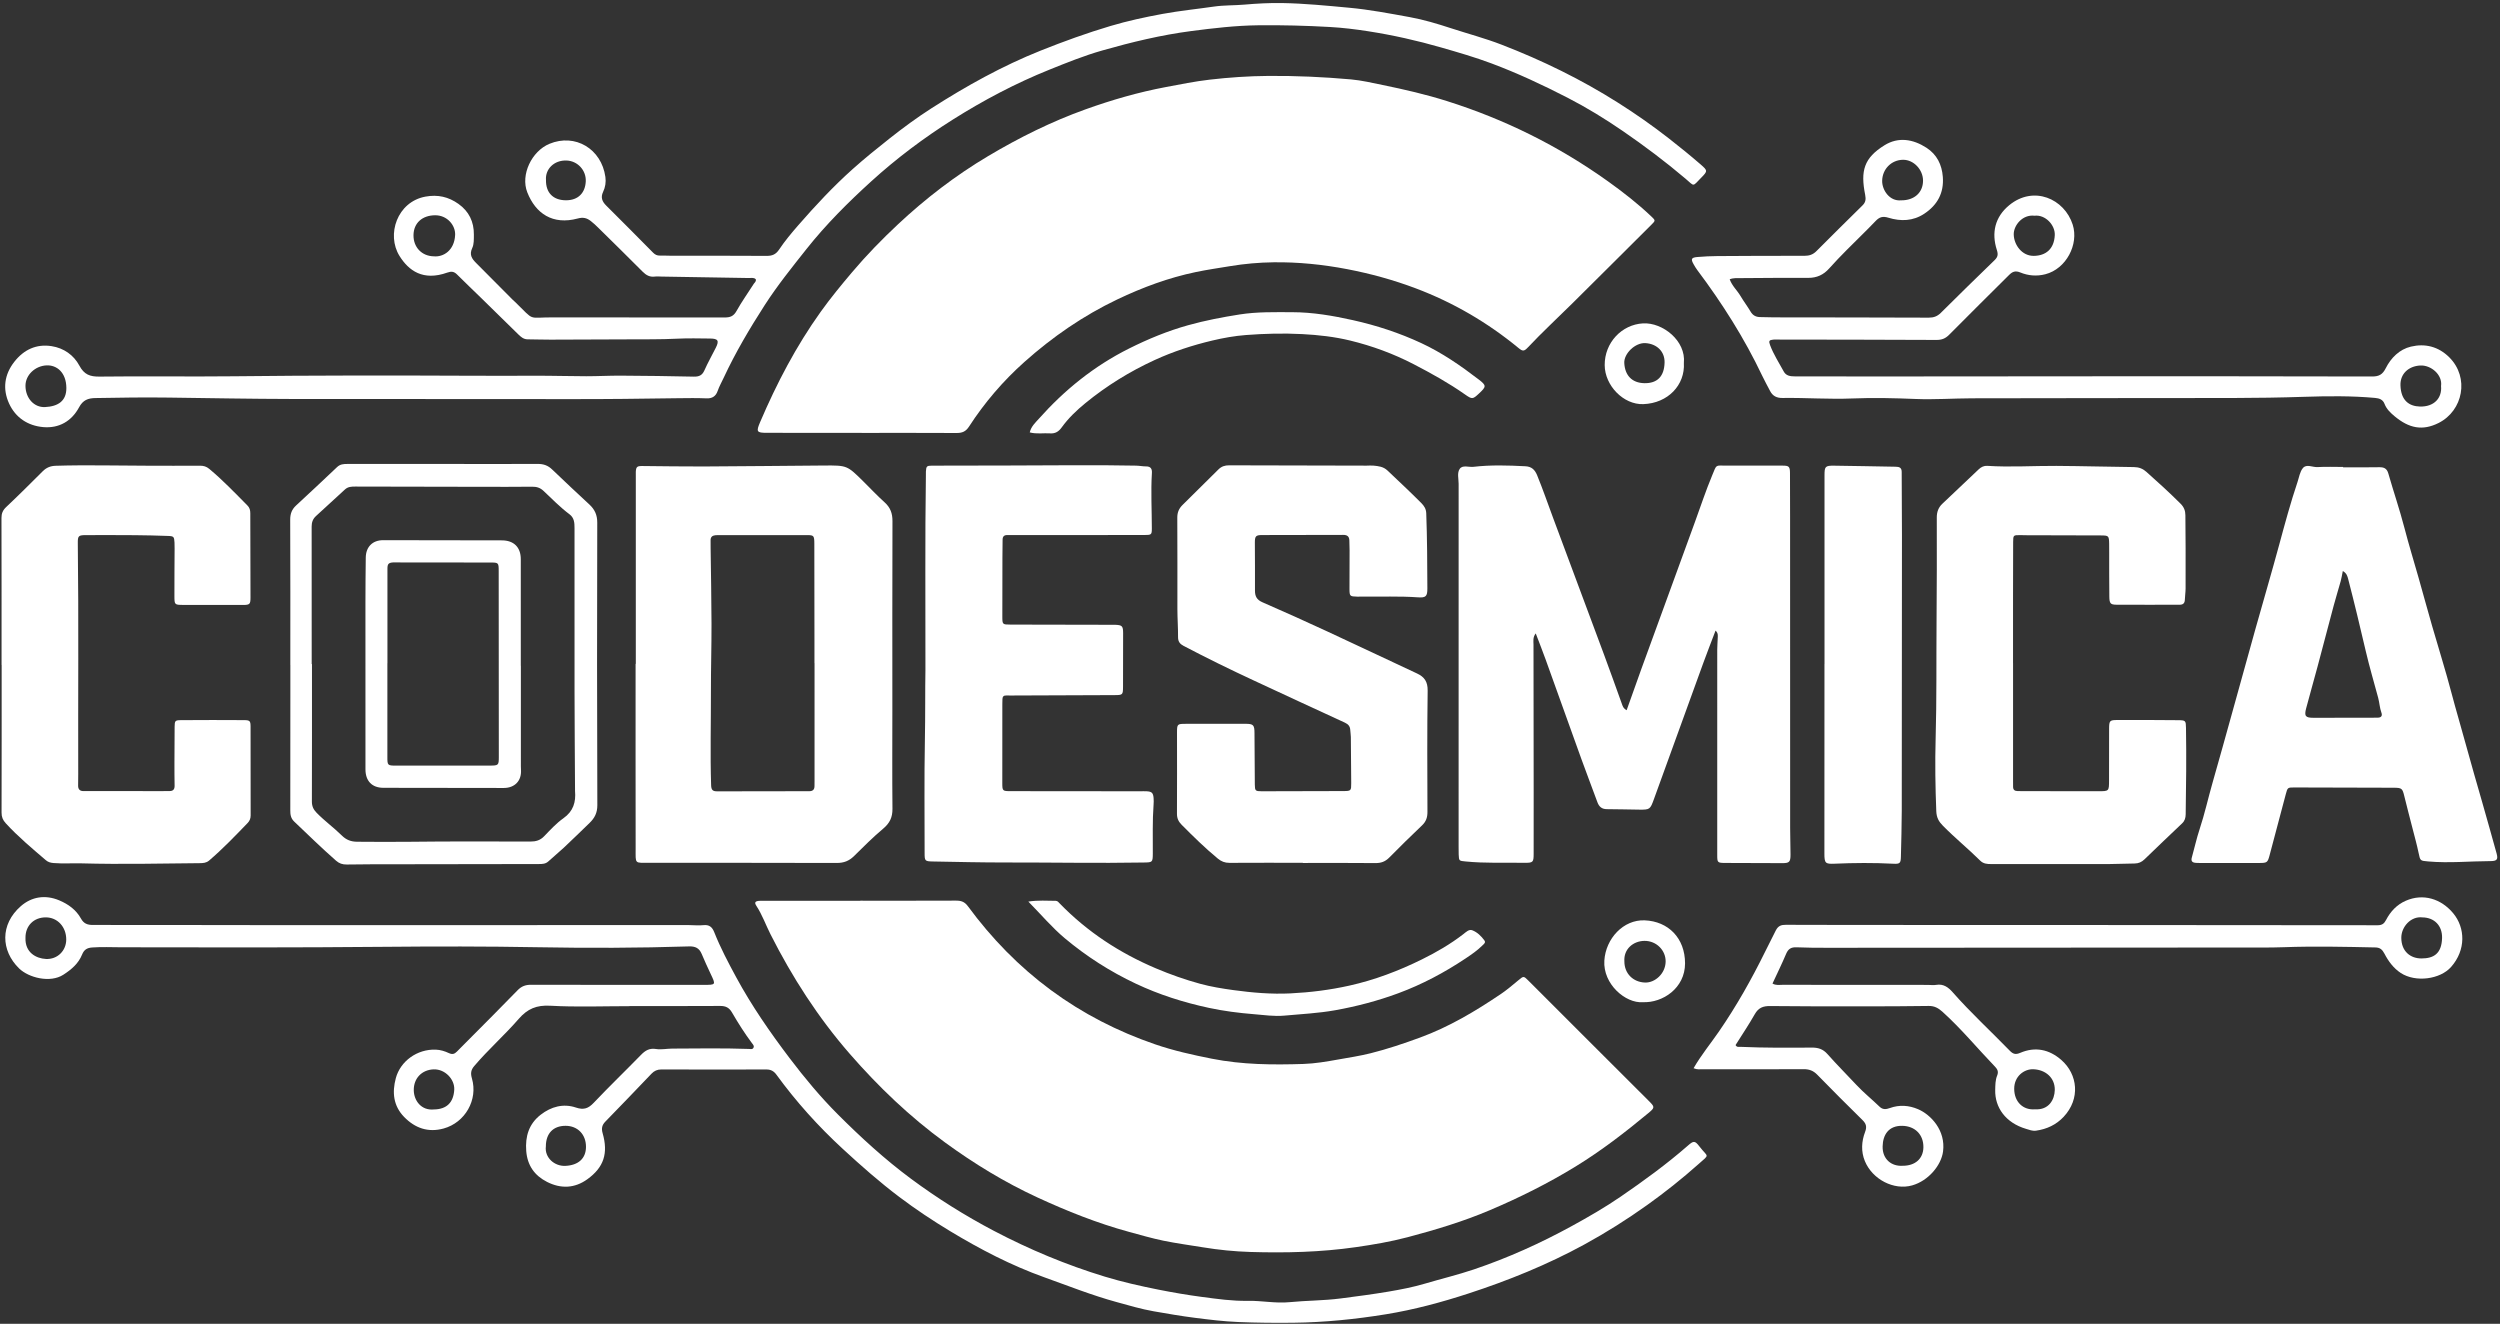 <?xml version="1.0" encoding="UTF-8" standalone="no"?><!DOCTYPE svg PUBLIC "-//W3C//DTD SVG 1.1//EN" "http://www.w3.org/Graphics/SVG/1.1/DTD/svg11.dtd"><svg width="100%" height="100%" viewBox="0 0 7637 4044" version="1.1" xmlns="http://www.w3.org/2000/svg" xmlns:xlink="http://www.w3.org/1999/xlink" xml:space="preserve" xmlns:serif="http://www.serif.com/" style="fill-rule:evenodd;clip-rule:evenodd;stroke-linejoin:round;stroke-miterlimit:2;"><rect x="0" y="0" width="7637" height="4044" fill="#333333" stroke="none"/><rect id="Artboard1" x="0" y="0" width="7637" height="4044" style="fill:none;"/><g id="katman-1" serif:id="katman 1"><path d="M2632.38,1322.24c-96.521,0 -193.042,0.046 -289.567,-0.025c-31.6,-0.025 -33.408,-3.291 -20.741,-32.9c50.625,-118.345 109.966,-231.929 184.987,-336.825c29.804,-41.675 62.338,-81.175 95.438,-120.366c43.862,-51.942 91.054,-100.479 140.537,-146.767c84.558,-79.1 175.854,-149.296 275.688,-208.629c95.07,-56.504 193.487,-105.442 297.57,-142.779c80.046,-28.713 161.413,-52.229 245.25,-68.042c44.321,-8.358 88.763,-17.333 133.292,-22.512c59.375,-6.909 119.263,-10.988 179.358,-11.463c84.425,-0.671 168.575,3.113 252.53,10.613c32.687,2.92 65.02,10.591 97.291,17.195c66.196,13.555 131.963,28.759 196.517,49.15c176.108,55.63 339.454,136.559 489.842,243.859c46.754,33.358 91.908,68.529 133.633,108.016c13.692,12.955 13.471,12.996 0.629,25.775c-80.737,80.33 -161.25,160.884 -242.2,241c-45.083,44.621 -91.708,87.684 -135.208,133.925c-11.617,12.355 -15.929,11.984 -28.642,1.517c-94.554,-77.854 -199.037,-138.842 -313.546,-182.054c-68.058,-25.683 -138.033,-44.942 -209.679,-58.692c-74.492,-14.291 -149.65,-21.883 -225.112,-20.937c-43.946,0.554 -88.23,4.408 -132.175,11.708c-34.888,5.792 -69.925,10.792 -104.592,17.996c-83.621,17.375 -163.029,46.858 -239.946,83.512c-104.212,49.659 -198.292,114.617 -284.196,191.234c-65.1,58.054 -121.662,124.046 -169.104,197.296c-10.146,15.666 -21.2,19.804 -38.292,19.704c-96.516,-0.554 -193.041,-0.267 -289.562,-0.267l-0,-0.242Z" style="fill:#fff;fill-rule:nonzero;"/><path d="M2628.24,2751.46c97.384,0 194.767,0.225 292.15,-0.229c15.704,-0.071 26.217,3.254 36.609,17.383c71.946,97.821 155.912,184.184 253.821,256.359c97.175,71.633 203.579,125.937 317.662,165.162c56.538,19.438 114.617,32.304 173.325,43.971c92.904,18.454 186.417,19.121 280.088,16.046c35.208,-1.158 70.583,-7.263 105.633,-13.533c33.262,-5.955 66.546,-10.896 99.492,-19.167c51.354,-12.892 101.212,-29.733 150.816,-47.9c88.746,-32.504 169.1,-80.446 246.921,-133.025c18.65,-12.604 35.9,-27.363 53.271,-41.767c16.283,-13.504 16.075,-13.975 30.75,0.679c54.746,54.663 109.4,109.421 164.133,164.1c68.263,68.205 136.571,136.363 204.85,204.555c17.6,17.575 17.5,19.67 -2.158,35.987c-70.875,58.825 -143.733,115 -222.358,163.233c-83.73,51.363 -171.296,95.009 -261.775,133.434c-81.659,34.683 -166.163,60.091 -251.53,82.658c-51.87,13.717 -104.945,22.738 -158.275,30.408c-107.07,15.4 -214.612,17.938 -322.325,14.671c-48.445,-1.466 -96.925,-6.354 -144.925,-14.262c-40.191,-6.617 -80.645,-11.929 -120.504,-20.163c-35.533,-7.346 -70.508,-17.529 -105.554,-27.104c-96.396,-26.346 -188.975,-63.342 -279.438,-105.121c-99.549,-45.979 -192.97,-102.887 -281.641,-167.583c-107.929,-78.738 -203.608,-170.133 -291.333,-270.908c-97.096,-111.538 -176.125,-234.4 -242.509,-365.913c-14.429,-28.587 -25.05,-59.033 -42.754,-86.079c-6.579,-10.054 -4.217,-14.079 7.158,-15.358c5.159,-0.58 10.425,-0.221 15.642,-0.221c98.254,-0.009 196.504,-0.009 294.758,-0.009l0,-0.304Z" style="fill:#fff;fill-rule:nonzero;"/><path d="M4969.04,2169.65c15.4,-43.225 29.704,-83.958 44.413,-124.55c24.2,-66.779 48.666,-133.462 73,-200.191c30.291,-83.059 60.55,-166.13 90.85,-249.184c17.491,-47.954 33.458,-96.546 53.091,-143.612c14.455,-34.65 8.746,-29.696 42.725,-29.759c57.371,-0.108 114.742,0.134 172.109,0.05c19.375,-0.029 22.712,2.642 22.841,22.296c0.296,45.209 0.3,90.421 0.313,135.634c0.058,316.508 0.062,633.012 0.192,949.52c0.008,26.942 1.054,53.884 1.108,80.825c0.042,22.546 -3.625,26.117 -25.004,26.071c-57.388,-0.129 -114.775,-0.258 -172.159,-0.579c-26.591,-0.146 -26.7,-0.467 -26.7,-25.662c-0.016,-208.684 -0.066,-417.371 0.013,-626.055c0.004,-12.154 1.154,-24.304 1.537,-36.462c0.213,-6.65 1.596,-13.763 -6.675,-21.617c-12.87,33.921 -25.375,65.729 -37.05,97.842c-50.57,139.083 -100.862,278.267 -151.341,417.383c-11.334,31.238 -12.509,32.067 -44.713,31.729c-33.033,-0.345 -66.066,-1.375 -99.1,-1.466c-15.362,-0.042 -23.725,-7.575 -28.758,-21.317c-16.042,-43.792 -32.829,-87.312 -48.675,-131.175c-36.754,-101.742 -73.025,-203.658 -109.717,-305.421c-9.229,-25.612 -19.291,-50.921 -29.962,-78.979c-9.513,12.217 -6.825,23.763 -6.825,34.283c-0,150.421 0.346,300.846 0.525,451.267c0.075,62.592 -0.046,125.179 -0.075,187.771c-0.017,25.825 -1.663,27.771 -28.438,27.417c-59.921,-0.796 -119.912,1.862 -179.741,-4.084c-19.621,-1.95 -19.988,-1.462 -20.813,-21.358c-0.321,-7.817 -0.242,-15.65 -0.242,-23.475c-0.02,-369.55 -0.058,-739.096 0.075,-1108.65c0.005,-15.542 -5.225,-33.737 3.421,-45.937c8.9,-12.567 27.6,-4.442 41.867,-6.1c52.771,-6.146 105.708,-4.467 158.654,-1.734c19.004,0.979 28.917,10.575 35.913,27.7c17.395,42.584 32.383,86.025 48.362,129.113c51.817,139.7 104.138,279.216 156.017,418.891c18.371,49.467 36.096,99.175 53.941,148.838c2.605,7.242 4.275,14.796 15.021,20.733" style="fill:#fff;fill-rule:nonzero;"/><path d="M2488.25,2025.9l-0.267,0c0,-23.475 0.017,-46.946 -0.004,-70.421c-0.091,-98.241 -0.079,-196.483 -0.375,-294.725c-0.075,-24.366 -1.762,-26.037 -21.45,-26.054c-88.675,-0.087 -177.35,-0.058 -266.029,-0.042c-5.213,0 -10.467,-0.141 -15.621,0.455c-9.012,1.05 -14.066,5.933 -13.812,15.554c0.208,7.812 0.004,15.637 0.1,23.454c0.954,77.342 2.541,154.679 2.716,232.017c0.159,68.654 -1.95,137.308 -1.791,205.958c0.216,95.587 -2.484,191.175 0.596,286.783c0.475,14.784 5.504,18.359 17.75,18.438c4.345,0.029 8.691,0.046 13.037,0.037c85.204,-0.129 170.404,-0.262 255.608,-0.391c4.346,-0.009 8.696,-0.08 13.042,-0.013c10.508,0.158 16.4,-4.471 16.358,-15.475c-0.02,-5.212 0.134,-10.429 0.134,-15.646c0.008,-119.975 0.008,-239.954 0.008,-359.929m-546.008,2.067l-0,-576.471c-0,-3.479 -0.209,-6.967 -0.009,-10.433c0.855,-14.825 3.884,-17.592 19.217,-17.471c62.521,0.491 125.042,1.691 187.563,1.404c122.566,-0.563 245.129,-2.033 367.7,-2.946c71.091,-0.529 71.1,-0.375 120.516,48.513c21.634,21.4 42.479,43.666 65.079,63.991c17.542,15.784 24.071,33.546 23.98,57.171c-0.713,192.158 -0.33,384.317 -0.33,576.475c0,100.863 -0.745,201.733 0.305,302.583c0.27,25.875 -8.313,43.675 -28.059,60.3c-31.175,26.242 -60.175,55.142 -89.175,83.855c-15.129,14.975 -31.237,21.329 -53.125,21.237c-190.412,-0.817 -380.837,-0.162 -571.254,-0.571c-47.192,-0.1 -42.825,5.317 -42.921,-44.212c-0.366,-187.809 -0.146,-375.617 -0.146,-563.425l0.659,-0" style="fill:#fff;fill-rule:nonzero;"/><path d="M3979.9,2635.64c-74.771,0 -149.541,-0.237 -224.308,0.213c-13.958,0.083 -24.779,-4.267 -35.446,-13.071c-38.908,-32.112 -74.792,-67.35 -110.296,-103.087c-9.891,-9.959 -14.562,-19.863 -14.462,-34.217c0.575,-82.592 0.079,-165.196 0.141,-247.796c0.021,-25.7 0.85,-26.454 26.292,-26.521c60.863,-0.166 121.725,-0.25 182.588,-0.112c24.945,0.054 27.791,3.783 27.812,29.058c0.042,52.163 0.413,104.325 1,156.483c0.217,19.025 1.688,20.563 21.146,20.567c83.471,0.017 166.937,-0.167 250.408,-0.633c22.321,-0.121 23.046,-1.3 22.921,-24.2c-0.25,-46.95 -0.621,-93.9 -1.125,-140.846c-0.075,-6.917 -1.408,-13.813 -1.717,-20.738c-0.52,-11.571 -5.616,-18.233 -16.808,-23.35c-92.979,-42.495 -185.587,-85.808 -278.329,-128.816c-72.275,-33.521 -143.75,-68.65 -214.308,-105.659c-10.913,-5.725 -16.759,-13.041 -16.684,-26.383c0.167,-28.658 -1.95,-57.321 -2.025,-85.988c-0.237,-93.029 0.425,-186.062 -0.283,-279.087c-0.125,-16.358 5.121,-28.25 16.271,-39.171c36.616,-35.883 73.05,-71.954 109.3,-108.208c9.258,-9.258 19.716,-12.704 32.762,-12.65c139.971,0.562 279.946,0.729 419.921,0.987c6.95,0.013 13.963,-0.758 20.842,-0.087c15.4,1.512 30.225,2.896 42.908,14.929c34.617,32.854 69.533,65.375 103.175,99.25c8.892,8.95 14.808,17.858 15.313,31.467c2.833,76.454 3.129,152.925 3.416,229.404c0.092,24.271 -4.487,29.071 -28.971,27.329c-56.458,-4.013 -112.962,-1.525 -169.437,-2.196c-5.217,-0.062 -10.438,0.225 -15.65,0.096c-22.688,-0.558 -23.767,-1.283 -23.85,-23.596c-0.154,-39.125 0.267,-78.25 0.317,-117.375c0.016,-10.429 -0.292,-20.867 -0.734,-31.283c-0.5,-11.734 -6.566,-16.421 -18.541,-16.367c-82.592,0.367 -165.192,0.117 -247.784,0.458c-19.479,0.084 -22.3,3.259 -22.316,23.234c-0.034,48.687 0.87,97.379 0.358,146.058c-0.188,17.796 5.533,28.538 22.679,36.004c65.954,28.729 131.546,58.321 196.833,88.542c92.055,42.608 183.663,86.187 275.588,129.075c22.625,10.554 32.775,25.242 32.392,52.425c-1.734,123.442 -1.084,246.921 -0.617,370.383c0.067,16.813 -4.167,29.538 -16.692,41.354c-34.137,32.205 -67.404,65.342 -100.491,98.634c-11.855,11.929 -24.85,16.554 -41.8,16.375c-73.896,-0.775 -147.805,-0.334 -221.709,-0.334l0,-0.554Z" style="fill:#fff;fill-rule:nonzero;"/><path d="M1667.85,549.527c-0.754,38.808 21.412,61.691 59.808,62.287c39.608,0.613 60.296,-23.783 61.754,-58c1.446,-33.996 -25.287,-62.141 -58.341,-63.458c-39.03,-1.558 -65.646,26.779 -63.221,59.171m-1590.02,628.783c-0.054,37.163 25.671,66.875 59.787,65.208c40.167,-1.966 65.359,-18.783 65.117,-58.354c-0.292,-47.062 -29.108,-70.712 -61.046,-69.008c-34.158,1.821 -63.812,29.058 -63.858,62.154m1247.3,-395.308c28.975,2.821 62.883,-17.529 65.2,-65.204c1.412,-29.038 -23.779,-60.463 -61.154,-60.205c-38.979,0.271 -65.392,23.334 -66.013,60.334c-0.625,37.258 25.2,64.379 61.967,65.075m983.442,69.746c-6.246,-5.605 -14.334,-3.321 -21.75,-3.455c-88.634,-1.579 -177.267,-2.991 -265.9,-4.429c-6.938,-0.112 -13.975,-0.854 -20.792,0.021c-15.308,1.967 -26.342,-4.275 -36.9,-14.875c-44.775,-44.971 -90.062,-89.437 -135.283,-133.967c-7.413,-7.304 -14.996,-14.562 -23.238,-20.87c-11.787,-9.025 -22.591,-12.4 -39.854,-7.734c-76.354,20.629 -128.637,-15.129 -154.104,-79.9c-21.133,-53.754 13.537,-125.625 67.479,-148.133c78.663,-32.825 159.208,15.271 171.1,101.175c2.192,15.808 -0.196,31.304 -7.092,45.787c-7.945,16.7 -2.812,29.35 9.746,41.792c48.046,47.592 95.538,95.742 143.129,143.788c5.838,5.891 12.192,9.091 20.75,8.816c11.28,-0.362 22.592,0.438 33.892,0.446c97.392,0.079 194.788,-0.246 292.175,0.45c17.275,0.125 28.146,-4.496 38.317,-19.679c17.333,-25.879 37.483,-50.046 58,-73.583c52.558,-60.292 107.058,-118.834 166.775,-172.18c36.212,-32.35 74.008,-62.812 112.129,-92.983c41.571,-32.9 84.1,-64.212 128.662,-92.733c106.175,-67.946 215.946,-129.079 333.33,-175.988c70.004,-27.975 140.82,-53.612 213.004,-75.121c52.183,-15.55 105.421,-27.058 159.112,-36.937c52.071,-9.583 104.634,-14.767 156.909,-22.363c30.983,-4.5 62.42,-3.32 93.633,-6.058c38.012,-3.333 76.25,-5.383 114.571,-4.754c68.671,1.133 136.85,8.021 205.162,14.317c62.325,5.741 123.625,17.541 184.913,28.654c42.371,7.683 84.162,20.275 125.416,33.75c51.813,16.921 104.588,30.862 155.517,50.546c124.075,47.958 243.163,106.15 355.538,177.295c53.495,33.867 105.45,70.205 155.508,109.296c32.862,25.667 65.183,51.875 96.654,79.15c21.838,18.925 21.608,20.363 1.988,40.292c-28.092,28.537 -19.63,27.462 -48.375,3.083c-61.055,-51.779 -124.88,-99.737 -190.742,-145.016c-54.367,-37.375 -110.517,-71.838 -169.329,-102.105c-75.767,-38.995 -152.75,-75.004 -232.584,-104.916c-50.387,-18.879 -101.97,-33.734 -153.612,-48.638c-73.421,-21.191 -147.867,-37.862 -223.263,-49.608c-38.466,-5.992 -77.183,-10.725 -116.358,-12.95c-72.975,-4.142 -145.862,-6.079 -218.908,-5.238c-68.763,0.792 -136.821,8.75 -204.884,17.634c-92.345,12.05 -182.595,33.937 -271.845,59.35c-54.925,15.641 -108.18,37.15 -161.3,58.541c-103.442,41.655 -201.555,93.463 -295.734,152.888c-88.271,55.692 -171.516,118.187 -248.746,188.396c-70.745,64.316 -138.262,131.621 -197.908,206.883c-44.275,55.863 -88.946,111.383 -127.517,171.263c-46.045,71.491 -89.366,144.716 -125.341,221.987c-6.225,13.367 -13.55,26.163 -18.417,40.233c-5.371,15.5 -16.008,23.234 -33.708,22.505c-28.65,-1.175 -57.384,-0.888 -86.071,-0.471c-111.267,1.616 -222.517,3.062 -333.808,2.771c-281.663,-0.734 -563.33,0.241 -844.992,-0.384c-126.054,-0.279 -252.104,-2.587 -378.15,-4.296c-74.783,-1.012 -149.533,0.084 -224.3,1.446c-22.263,0.404 -37.733,5.992 -49.729,28.338c-22.692,42.275 -61.254,64.65 -109.546,60.408c-46.904,-4.121 -84.467,-28.867 -104.229,-72.087c-20.238,-44.259 -14.504,-88.442 16.012,-127.434c28.888,-36.912 67.121,-55.162 114.084,-47.754c37.075,5.846 67.325,27.129 84.637,59.446c14.633,27.321 32.15,33.925 61.829,33.533c136.496,-1.812 273.042,0.592 409.542,-0.962c240.775,-2.734 481.55,-2.792 722.321,-1.659c66.037,0.313 132.058,0.2 198.091,-0.02c52.142,-0.175 104.292,1.483 156.442,1.55c35.621,0.045 71.25,-1.996 106.867,-1.788c73.879,0.438 147.762,1.358 221.621,3.013c15.899,0.358 25.775,-3.63 32.575,-18.975c10.525,-23.759 23.437,-46.455 35.112,-69.717c10.592,-21.117 6.654,-27.521 -17.529,-27.708c-33.042,-0.25 -66.154,-1.284 -99.117,0.395c-52.15,2.655 -104.291,1.805 -156.437,2.142c-77.388,0.5 -154.779,0.75 -232.171,0.875c-23.329,0.042 -46.658,-0.829 -69.992,-0.987c-12.608,-0.088 -20.9,-7.909 -28.946,-15.742c-37.37,-36.383 -74.445,-73.071 -111.737,-109.538c-24.846,-24.304 -50.154,-48.141 -74.675,-72.762c-9.192,-9.225 -17.325,-10.296 -29.854,-5.808c-74.163,26.583 -118.146,-6.159 -146,-50.88c-40.596,-65.187 -6.996,-165.437 79.321,-181.216c37.775,-6.904 70.462,0.616 100.862,22.262c32.154,22.892 47.392,54.713 47.033,93.767c-0.125,13.812 0.6,29.183 -4.987,41.046c-9.617,20.412 -1.175,32.683 11.996,45.8c37.579,37.429 74.812,75.204 112.208,112.812c2.45,2.463 5.208,4.617 7.696,7.042c60.687,59.121 35.392,45.912 115.308,46.146c174.767,0.508 349.534,-0.013 524.304,0.312c16.259,0.034 26.934,-3.866 35.625,-19.466c16.013,-28.738 35.284,-55.655 53.005,-83.45c2.616,-4.1 8.116,-7.159 5.854,-14.125" style="fill:#fff;fill-rule:nonzero;"/><path d="M1325.43,3389.14c39.867,-0.462 60.171,-22.054 62.217,-60.525c1.658,-31.216 -27.925,-63.17 -62.93,-61.933c-35.787,1.267 -61.208,27.108 -60.725,63.729c0.417,31.717 22.855,62.492 61.438,58.729m342.067,112.825c-4.226,33.996 25.983,61.134 59.829,59.505c38.833,-1.871 62.437,-21.963 62.758,-57.63c0.342,-38.141 -25.317,-64.733 -62.454,-64.729c-37.734,0 -60.059,23.338 -60.133,62.854m-1589.65,-637.504c-1.833,45.9 33.155,63.417 62.392,64.979c34.871,1.859 61.909,-24.945 62.125,-59.037c0.254,-38.858 -26.841,-68.196 -62.85,-68.054c-36.496,0.146 -61.875,25.708 -61.666,62.112m1845.78,209.134c-80.88,-0 -161.934,3.212 -242.555,-1.321c-41.829,-2.35 -69.541,9.208 -96.495,40.208c-43.246,49.733 -92.971,93.629 -135.855,143.996c-10.591,12.442 -11.429,22.912 -7.091,37.792c19.041,65.32 -20.684,134.937 -86.455,153.062c-47.366,13.054 -87.42,-1.142 -120.645,-35.3c-32.938,-33.862 -37.125,-74.933 -25.321,-118.679c13.987,-51.829 65.241,-88.992 121.946,-86.938c14.358,0.521 27.82,4.817 39.754,10.43c11.45,5.387 17.675,2.67 24.846,-4.434c11.737,-11.629 23.3,-23.433 34.933,-35.162c50.179,-50.588 100.729,-100.821 150.271,-152.029c11.946,-12.346 24.229,-16.988 41.175,-16.938c175.666,0.488 351.333,0.254 527,0.279c38.042,0.004 37.829,0.204 22.062,-32.958c-9.679,-20.35 -18.962,-40.913 -27.725,-61.675c-7.429,-17.6 -19.262,-23.479 -38.783,-22.85c-154.708,4.996 -309.504,5.317 -464.229,2.5c-154.779,-2.817 -309.554,-2.683 -464.292,-1.25c-268.687,2.492 -537.367,2.058 -806.05,1.404c-29.496,-0.071 -58.896,-1.558 -88.446,0.583c-16,1.159 -24.908,6.859 -31.004,21.855c-11.133,27.4 -32.216,45.35 -57.216,61.462c-40.346,26.004 -106.117,9.063 -135.184,-19.362c-55.596,-54.367 -58.462,-134.305 5.3,-190.1c33.017,-28.888 74.709,-35.725 117.279,-17.834c27.838,11.7 51.73,28.892 66.625,55.838c8.213,14.854 19.225,19.408 35.959,19.383c178.275,-0.25 356.546,0.483 534.821,0.513c428.716,0.075 857.437,-0.088 1286.15,-0.117c14.771,-0 29.704,1.842 44.275,0.242c18.033,-1.988 26.954,5.645 33.275,21.591c18.846,47.542 42.721,92.663 67.058,137.621c47.258,87.296 103.575,168.454 163.421,247.4c45.704,60.296 94.087,118.442 147.5,171.858c70.017,70.025 143.175,137.075 222.783,196.075c80.229,59.459 164.696,112.609 253.359,159.18c108.67,57.083 221.429,104.104 338.62,139.85c53.63,16.358 108.563,28.712 163.834,39.745c44.246,8.83 88.737,16.442 133.208,22.334c46.304,6.133 92.888,12.841 140.117,11.95c42.504,-0.804 84.929,8.275 127.5,4.058c51.829,-5.133 103.912,-4.567 155.825,-11.325c48.946,-6.371 98.008,-12.721 146.571,-20.958c37.254,-6.321 74.725,-13.521 111.258,-24.363c49.771,-14.771 100.337,-26.825 149.575,-43.458c103.675,-35.021 202.987,-79.833 298.925,-132.383c51.042,-27.955 101.392,-56.988 149.412,-89.909c70.917,-48.625 140.405,-99.154 205.217,-155.812c17.188,-15.025 21.213,-15.921 35.229,2.416c26.613,34.825 33.134,22.055 -3.071,54.296c-49.983,44.521 -102.42,86.134 -156.766,124.934c-61.384,43.825 -125.209,84.116 -191.613,120.395c-113.129,61.8 -232.046,109.934 -354.146,149.742c-82.266,26.821 -165.979,49.429 -251.833,63.396c-93.583,15.229 -187.396,24.708 -282.308,25.858c-56.534,0.684 -113.046,0.079 -169.413,-2.212c-44.071,-1.788 -88.121,-7.229 -132.083,-12.817c-42.208,-5.367 -84.071,-12.608 -125.842,-19.929c-38.262,-6.704 -75.787,-17.929 -113.35,-28.208c-75.292,-20.605 -147.804,-49.492 -221.166,-75.784c-100.892,-36.158 -195.476,-85.35 -287.055,-140.662c-53.579,-32.359 -105.658,-66.963 -155.583,-104.638c-60.333,-45.533 -116.954,-95.537 -172.537,-146.746c-74.959,-69.062 -142.83,-144.412 -202.809,-226.82c-7.746,-10.646 -16.896,-15.9 -30.633,-15.85c-106.963,0.358 -213.929,0.25 -320.892,-0.063c-12.292,-0.033 -21.658,4.2 -29.962,12.875c-46.871,48.954 -93.671,97.983 -141.067,146.429c-10.538,10.771 -12.367,21.229 -8.342,35.313c17.563,61.433 4.017,104.25 -46.816,140.883c-38.53,27.767 -80.646,29.546 -122.967,8.033c-38.467,-19.554 -60.142,-50.462 -63.571,-94.491c-3.479,-44.696 8.208,-82.959 44.279,-110.813c31.85,-24.596 68.888,-34.9 107.584,-21.825c23.758,8.034 37.825,2.825 54.295,-14.529c47.271,-49.8 96.746,-97.504 144.713,-146.658c13.037,-13.359 25.738,-20.875 45.742,-17.646c15.962,2.583 32.866,-1.158 49.358,-1.271c78.242,-0.542 156.488,-1.592 234.717,1.079c5.1,0.175 10.779,2.121 13.625,-3.991c2.691,-5.771 -1.742,-9.688 -4.788,-13.755c-22.4,-29.912 -42.287,-61.512 -61.037,-93.741c-8.55,-14.7 -19.175,-19.971 -35.892,-19.859c-92.171,0.605 -184.342,0.288 -276.513,0.288l0,0.317" style="fill:#fff;fill-rule:nonzero;"/><path d="M7156.84,1744.34c-2.563,12.488 -3.934,21.825 -6.434,30.85c-6.916,25.004 -14.712,49.771 -21.433,74.825c-16.583,61.846 -32.608,123.838 -49.158,185.692c-11.421,42.679 -23.625,85.154 -34.929,127.866c-6.413,24.23 -2.28,29.171 22.983,29.18c60.871,0.012 121.742,-0.18 182.617,-0.3c4.345,-0.009 8.695,-0.117 13.041,-0.117c10.5,-0.008 14.734,-5.617 11.288,-15.079c-5.404,-14.854 -5.95,-30.629 -10.004,-45.696c-12.784,-47.55 -26.771,-94.825 -37.942,-142.754c-17.075,-73.258 -34.563,-146.396 -53.475,-219.196c-2.375,-9.142 -4.429,-18.279 -16.554,-25.271m0.816,-316.787c36.525,-0 73.059,0.537 109.563,-0.263c14.975,-0.329 24.108,3.263 28.642,19.121c15.908,55.688 34.754,110.483 49.291,166.629c13.246,51.15 28.884,101.675 43.284,152.525c13.904,49.104 27.304,98.354 41.408,147.4c19.608,68.167 41.121,135.825 59.071,204.417c14.033,53.629 30.171,106.625 44.604,160.121c15.542,57.612 32.587,114.825 48.867,172.241c14.875,52.467 29.858,104.904 44.254,157.505c5.008,18.291 1.012,23.22 -18.796,23.287c-63.4,0.213 -126.746,6.646 -190.225,1.025c-24.579,-2.179 -24.258,-1.713 -29.388,-26.438c-5.25,-25.316 -12.308,-50.262 -18.679,-75.341c-8.291,-32.634 -17.004,-65.163 -24.929,-97.884c-5.558,-22.95 -7.437,-25.391 -31.383,-25.499c-101.738,-0.455 -203.479,-0.721 -305.221,-0.838c-19.742,-0.021 -20.004,0.367 -25.4,20.592c-16.721,62.641 -33.096,125.379 -49.875,188.008c-5.363,20.012 -7.675,21.963 -28.829,22.058c-61.738,0.28 -123.479,0.063 -185.217,0.005c-4.346,-0.005 -8.729,-0.017 -13.025,-0.559c-9.962,-1.25 -12.883,-6.367 -10.042,-16.346c8.055,-28.25 14.1,-57.133 23.342,-84.966c15.85,-47.755 26.588,-96.854 40.446,-145.117c20.021,-69.737 39.317,-139.683 58.775,-209.583c23.9,-85.838 47.467,-171.771 71.521,-257.571c24.304,-86.692 49.779,-173.063 73.325,-259.958c17.2,-63.471 34.325,-126.921 55.283,-189.267c4.925,-14.654 7.275,-31.75 16.558,-42.958c11.017,-13.296 29.43,-2.184 44.538,-3.038c26.004,-1.475 52.15,-0.408 78.237,-0.408l0,1.1Z" style="fill:#fff;fill-rule:nonzero;"/><path d="M6149.49,2025.69c-0,120.012 -0,240.02 0.004,360.033c0,6.087 0.025,12.175 0.113,18.258c0.12,8.625 4.9,12.413 13.158,12.534c5.217,0.079 10.433,0.241 15.65,0.245c77.4,0.105 154.796,0.23 232.196,0.25c32.05,0.009 32.058,-0.104 32.091,-33.52c0.05,-52.18 -0.054,-104.359 0.205,-156.534c0.125,-25.662 1.37,-27.4 26.004,-27.496c61.741,-0.245 123.487,-0.004 185.229,0.563c22.475,0.204 23.258,1.387 23.625,23.921c1.429,87.829 0.517,175.654 -0.938,263.479c-0.183,11.054 -2.604,19.937 -10.991,27.85c-38.546,36.375 -76.729,73.137 -114.904,109.904c-8.563,8.246 -18.1,12.592 -30.288,12.633c-25.2,0.088 -50.396,1.634 -75.596,1.663c-120.879,0.15 -241.762,-0.075 -362.641,0.042c-12.459,0.012 -23.596,-0.809 -33.421,-10.546c-37.025,-36.692 -77.588,-69.617 -114.138,-106.875c-12.404,-12.642 -19.108,-24.304 -19.9,-44.334c-2.912,-73.895 -4.046,-147.783 -1.971,-221.604c3.371,-119.896 1.867,-239.787 2.809,-359.679c0.821,-105.187 1.079,-210.387 0.716,-315.579c-0.062,-17.079 5,-30.596 16.763,-41.838c37.029,-35.379 74.329,-70.475 111.542,-105.662c7.233,-6.842 15.883,-10.979 25.829,-10.338c70.296,4.53 140.575,-0.27 210.85,0.13c79.1,0.454 158.187,2.783 237.287,3.616c14.879,0.154 26.846,4.721 37.667,14.321c35.758,31.725 71.012,63.963 104.904,97.713c10.075,10.033 14.488,21.166 14.558,34.816c0.18,33.904 0.571,67.809 0.675,101.713c0.125,40.871 0.217,81.746 -0.062,122.616c-0.075,11.259 -1.883,22.496 -2.246,33.763c-0.35,10.771 -5.175,15.604 -16.087,15.587c-64.35,-0.091 -128.705,0.413 -193.05,-0.091c-18.23,-0.142 -21.309,-4.059 -21.575,-24.784c-0.584,-45.216 -0.33,-90.441 -0.421,-135.662c-0.017,-8.696 0.071,-17.392 -0.117,-26.088c-0.517,-23.887 -1.379,-24.995 -25.187,-25.1c-75.592,-0.329 -151.184,-0.408 -226.775,-0.612c-6.955,-0.017 -13.909,-0.358 -20.867,-0.354c-19.508,0.008 -20.317,0.337 -20.458,20.579c-0.38,53.912 -0.313,107.833 -0.346,161.75c-0.042,69.575 -0.013,139.146 -0.013,208.717l0.117,-0Z" style="fill:#fff;fill-rule:nonzero;"/><path d="M4.764,2031.19c0,-149.563 0.158,-299.129 -0.254,-448.692c-0.042,-14.112 3.958,-23.792 14.517,-33.725c37.937,-35.675 74.716,-72.592 111.646,-109.325c11.054,-10.996 23.354,-16.087 39.287,-16.592c93.033,-2.933 186.05,-0.287 279.067,-0.208c53.904,0.05 107.808,0.463 161.704,-0.017c11.141,-0.1 19.758,2.409 28.437,9.621c41.559,34.546 78.704,73.609 116.663,111.875c6.75,6.809 8.758,14.313 8.771,23.446c0.121,86.088 0.633,172.179 0.6,258.271c-0.009,19.962 -2.434,22.112 -23.029,22.192c-60.871,0.237 -121.746,0.208 -182.617,-0.138c-26.067,-0.15 -26.642,-0.621 -26.742,-26.175c-0.187,-48.696 0.367,-97.392 0.575,-146.087c0.025,-6.088 0.046,-12.184 -0.312,-18.255c-1.05,-17.775 -2.155,-19.545 -19.555,-20.187c-33.87,-1.25 -67.766,-2.038 -101.658,-2.321c-49.567,-0.408 -99.137,-0.325 -148.704,-0.204c-23.642,0.058 -25.75,2.096 -25.471,25.137c2.863,234.78 0.588,469.567 1.271,704.346c0.033,12.171 -0.346,24.346 -0.3,36.517c0.046,10.583 5.525,15.962 16.187,15.942c7.825,-0.017 15.65,-0.005 23.48,-0c73.045,0.02 146.095,0.045 219.141,0.054c6.954,-0 13.913,-0.121 20.867,-0.159c11.008,-0.066 15.242,-5.779 15.029,-16.52c-0.462,-23.471 -0.512,-46.955 -0.483,-70.434c0.041,-36.516 0.079,-73.041 0.541,-109.554c0.23,-18.05 1.446,-19.95 19.192,-20.092c64.342,-0.508 128.692,-0.495 193.038,-0.075c17.583,0.117 19.716,2.484 19.766,19.813c0.267,90.437 0.025,180.879 0.267,271.317c0.025,9.42 -2.971,16.683 -9.346,23.283c-38.042,39.362 -75.85,78.937 -117.562,114.55c-8.792,7.508 -18.392,7.904 -29.109,8.008c-119.966,1.146 -239.925,3.925 -359.904,0.6c-28.621,-0.791 -57.275,1.371 -85.937,-0.966c-9.084,-0.738 -16.713,-2.65 -23.734,-8.68c-42.179,-36.195 -84.912,-71.716 -122.562,-112.908c-8.921,-9.758 -12.792,-19.117 -12.754,-32.342c0.433,-150.437 0.275,-300.879 0.275,-451.316l-0.288,-0" style="fill:#fff;fill-rule:nonzero;"/><path d="M2827,2049.81c0.354,-213.742 -1.45,-405.067 1.4,-596.379c0.066,-4.346 -0.192,-8.709 0.054,-13.042c0.921,-16.1 2.829,-17.867 18.412,-17.896c78.255,-0.154 156.505,-0.446 234.755,-0.45c129.57,-0.008 259.145,-2.266 388.712,0.413c10.383,0.216 20.746,2.379 31.117,2.341c14.262,-0.05 18.125,8.063 17.379,20.092c-3.492,56.488 -0.208,112.967 -0.204,169.45c-0,19.338 -1.238,20.017 -24.242,20.042c-124.358,0.137 -248.717,0.112 -373.075,0.141c-14.783,0.005 -29.567,0.075 -44.35,-0.033c-9.692,-0.067 -14.212,4.496 -14.217,14.246c-0.012,18.258 -0.475,36.512 -0.525,54.771c-0.17,60.008 -0.395,120.012 -0.27,180.016c0.05,24.146 0.437,24.405 24.837,24.475c100.879,0.296 201.758,0.421 302.638,0.605c6.087,0.012 12.183,-0.188 18.258,0.083c20.275,0.9 23.208,3.817 23.25,25.508c0.112,54.784 0.092,109.571 -0.283,164.359c-0.163,23.912 -1.171,24.741 -25.317,24.858c-105.225,0.508 -210.454,0.842 -315.679,1.229c-5.217,0.017 -10.442,0.125 -15.65,-0.083c-7.463,-0.3 -11.429,3.058 -11.688,10.562c-0.179,5.213 -0.341,10.429 -0.346,15.646c-0.062,80.008 -0.179,160.017 -0.095,240.025c0.025,25.725 0.27,25.958 26.458,25.996c131.317,0.2 262.633,0.262 393.954,0.375c6.954,0.004 13.933,-0.375 20.867,0.046c15.412,0.933 19.546,4.904 20.879,20.504c0.592,6.9 0.408,13.933 -0.1,20.854c-3.642,49.5 -2.034,99.071 -2.304,148.617c-0.146,27.316 -1.134,27.146 -27.729,27.621c-140.009,2.491 -280.009,-0.325 -420.013,-0.1c-74.758,0.12 -149.521,-1.771 -224.275,-3.055c-24.017,-0.412 -25.083,-1.825 -25.071,-25.35c0.059,-114.733 -1.375,-229.491 0.825,-344.183c1.504,-78.258 0.567,-156.492 1.638,-212.304" style="fill:#fff;fill-rule:nonzero;"/><path d="M6216.56,3388.74c42.159,2.65 59.892,-29.454 60.388,-59.221c0.612,-36.537 -27.446,-61.533 -65.121,-63.175c-28.058,-1.225 -58.95,21.167 -58.854,59.638c0.104,40.137 27.175,65.791 63.587,62.758m-404.608,172.438c38.442,0.291 63.096,-21.521 63.633,-56.292c0.592,-38.617 -25.387,-65.021 -64.625,-65.713c-41.058,-0.725 -59.254,26.642 -59.937,63.138c-0.733,39.237 27.617,61.117 60.929,58.867m1588,-758.721c-35.287,-4.267 -64.708,29.016 -64.462,62.629c0.304,41.775 28.296,62.762 61.375,62.775c36.775,0.012 61.766,-13.85 63.146,-62.133c1.079,-37.867 -23.484,-62.875 -60.059,-63.271m-2226.45,460.766c23.538,-40.775 52.354,-75.6 77.867,-112.67c53.275,-77.409 99.2,-158.942 140.675,-243.155c10.704,-21.733 21.475,-43.5 32.621,-65.029c7.621,-14.721 16.962,-17.312 30.866,-17.241c65.192,0.345 130.38,0.395 195.571,0.42c537.35,0.175 1074.7,0.242 1612.05,0.896c13.829,0.017 20.013,-5.162 25.729,-16.066c13.638,-26.034 32.825,-46.755 60.338,-58.775c53.096,-23.205 107.946,-6.109 144.796,38.17c36.887,44.325 39.558,112.042 -6.442,164.109c-33.575,38.008 -108.579,47.883 -153.687,18.416c-22.175,-14.487 -37.917,-36.012 -49.942,-59.137c-6.529,-12.55 -13.638,-18.604 -27.55,-18.904c-92.975,-1.996 -185.925,-4.134 -278.938,-0.763c-44.291,1.604 -88.675,0.979 -133.02,1.013c-419.971,0.325 -839.938,0.596 -1259.91,0.783c-32.171,0.013 -64.371,-0.012 -96.491,-1.471c-16.284,-0.737 -25.396,4.763 -31.792,19.946c-12.708,30.167 -27.204,59.583 -41.629,90.758c10.466,6.188 21.012,3.867 30.825,3.884c147.821,0.233 295.637,0.212 443.454,0.262c8.692,0.004 17.612,1.384 26.037,-0.091c21.925,-3.838 37.08,7.8 49.755,22.183c55.225,62.679 116.666,119.221 174.82,178.996c9.646,9.912 17.58,12.625 31.542,6.612c46.017,-19.821 88.821,-10.783 125.867,21.592c50.271,43.933 58.762,118.579 7.125,173.691c-22.854,24.392 -51.438,37.651 -84.375,42.342c-10.967,1.567 -20.646,-2.621 -30.488,-5.529c-62.612,-18.508 -95.608,-65.692 -94.221,-119.017c0.388,-14.812 0.271,-30.075 5.921,-43.708c5.029,-12.133 0.821,-19.667 -6.891,-27.671c-53.605,-55.646 -102.717,-115.562 -160.305,-167.458c-12.329,-11.108 -24.554,-17.867 -41.579,-17.625c-63.458,0.9 -126.929,1.216 -190.396,1.242c-98.187,0.041 -196.383,0.212 -294.562,-0.963c-21.475,-0.254 -35.6,5.471 -46.563,24.771c-18.325,32.258 -39.12,63.104 -58.779,94.391c3.954,7.75 10.634,5.275 16.217,5.521c72.112,3.154 144.279,2.842 216.421,2.234c19.633,-0.167 34.425,4.437 47.916,19.662c28.763,32.463 59.48,63.183 89.121,94.875c22.013,23.542 47.171,43.683 70.242,66.05c10.029,9.725 20.4,8.058 31.321,4.125c29.3,-10.546 58.112,-8.521 86.275,3.483c38.275,16.325 84.971,64.296 76.262,129.5c-5.562,41.667 -44.25,89.088 -94.404,103.288c-55.45,15.696 -121.2,-18.046 -144.408,-74.275c-12,-29.067 -10.325,-60.1 0.704,-89.083c6.021,-15.825 3.258,-25.255 -8.142,-36.442c-46.533,-45.679 -92.604,-91.838 -138.15,-138.5c-11.904,-12.2 -24.591,-16.871 -41.496,-16.771c-102.595,0.604 -205.2,0.363 -307.804,0.254c-8.533,-0.008 -17.3,1.592 -28.375,-3.125" style="fill:#fff;fill-rule:nonzero;"/><path d="M6215.17,658.972c-37.438,-4.483 -64.196,30.246 -63.608,57.271c0.695,31.912 25.175,65.754 61.091,65.379c36.571,-0.383 62.363,-20.558 64.279,-63.379c1.384,-30.942 -29.012,-63.129 -61.762,-59.271m-407.371,-47.021c39.746,0.325 66.371,-23.446 66.688,-59.529c0.295,-34.183 -28.705,-64.679 -61.163,-64.317c-35.796,0.4 -63.408,28.8 -63.683,64.75c-0.209,27.455 22.275,62.759 58.158,59.096m1649.12,567.275c5.075,-34.412 -30.967,-64.562 -63.688,-62.696c-35.837,2.042 -61.441,25.517 -60.3,60.688c1.525,46.929 26.996,63.729 59.209,64.675c43.325,1.271 68.262,-25.8 64.779,-62.667m-2173.07,-326.112c7.454,20.708 23.004,34.004 32.908,50.879c9.663,16.45 21.396,31.683 31.071,48.125c6.496,11.046 15.6,15.971 27.592,16.462c14.754,0.6 29.533,0.859 44.304,0.88c157.413,0.25 314.821,0.241 472.229,0.904c15.075,0.062 26.213,-4.059 36.925,-14.709c54.259,-53.945 108.971,-107.441 163.938,-160.666c9.858,-9.546 11.812,-16.988 7.187,-31.342c-17,-52.8 -5.621,-100.946 37.467,-136.537c74.825,-61.813 169.125,-19.85 194.262,59.225c19.109,60.112 -19.883,135.154 -83.812,151.458c-26.479,6.754 -52.225,4.446 -76.525,-5.563c-15.192,-6.254 -24.104,-2.179 -34.271,7.988c-60.875,60.867 -122.383,121.1 -182.833,182.379c-11.454,11.608 -22.704,15.904 -38.8,15.821c-162.617,-0.833 -325.238,-0.875 -487.859,-1.133c-3.475,-0.009 -6.987,-0.255 -10.425,0.112c-12.854,1.367 -14.72,4.042 -10.037,16.671c10.633,28.646 27.45,54.175 41.867,80.896c7.033,13.037 19.804,14.837 33.754,14.8c75.658,-0.213 151.316,0.341 226.979,0.304c231.333,-0.113 462.667,-0.496 694,-0.55c280.833,-0.071 561.671,-0.146 842.504,0.625c21.117,0.062 32.046,-6.079 41.746,-25.342c16.021,-31.816 42.004,-57.671 76.933,-65.954c43.292,-10.267 84.025,-0.312 117.196,32.746c62.171,61.958 41.883,162.908 -32.487,200.421c-49.588,25.008 -90.563,16.183 -134.509,-20.334c-12.429,-10.325 -24.8,-21.912 -30.946,-38.07c-5,-13.15 -15.833,-16.867 -28.97,-18.055c-72.038,-6.508 -144.275,-5.712 -216.338,-3.35c-72.154,2.367 -144.304,3.446 -216.45,3.621c-266.112,0.638 -532.229,0.013 -798.342,0.934c-57.341,0.2 -114.741,4.391 -172.066,2.062c-64.325,-2.617 -128.709,-4.258 -192.925,-1.592c-71.354,2.967 -142.475,-2.525 -213.696,-1.483c-17.763,0.258 -30.129,-5.821 -38.158,-21.379c-7.946,-15.4 -16.459,-30.525 -23.884,-46.167c-54.541,-114.896 -122.291,-221.65 -198.508,-323.229c-4.15,-5.533 -7.725,-11.55 -11.142,-17.587c-9.229,-16.325 -7.158,-20.7 12.192,-22.317c19.908,-1.658 39.921,-2.65 59.892,-2.783c88.704,-0.584 177.412,-1.021 266.116,-0.809c14.892,0.038 26.271,-3.579 37.029,-14.437c46.471,-46.917 93.705,-93.071 140.63,-139.534c9.208,-9.116 11.029,-17.995 8.17,-32.3c-14.687,-73.495 -3.816,-112.516 59.196,-151.57c41.929,-25.988 86.863,-18.863 127.813,7.579c32.112,20.729 47.375,51.733 50.208,89.258c3.667,48.671 -16.287,85.546 -56.437,112.267c-34.521,22.979 -72.138,23.95 -109.888,12.354c-16.875,-5.183 -27.133,-2.404 -38.887,9.95c-28.692,30.146 -58.934,58.817 -88.205,88.429c-18.279,18.488 -36.445,37.138 -53.7,56.571c-17.266,19.454 -37.754,28.954 -64.054,28.808c-67.829,-0.379 -135.666,0.296 -203.496,0.734c-11.745,0.079 -23.808,-1.25 -36.458,3.529" style="fill:#fff;fill-rule:nonzero;"/><path d="M5573.52,2028.54c0,-192.117 0,-384.233 0.005,-576.35c-0,-27.179 2.033,-29.925 29.433,-29.625c62.558,0.683 125.112,2.229 187.671,3.188c10.921,0.166 18.629,2.395 18.654,15.662c0.117,64.217 0.825,128.425 0.812,192.642c-0.058,280.779 -0.179,561.562 -0.583,842.346c-0.071,46.9 -1.575,93.8 -2.625,140.7c-0.442,19.841 -3.079,22.479 -23.271,21.412c-59.941,-3.171 -119.875,-2.658 -179.808,-0.062c-27.621,1.195 -30.638,-1.492 -30.633,-30.959c0.016,-177.337 0.116,-354.675 0.191,-532.012c0.004,-15.646 0,-31.296 0,-46.942l0.154,0Z" style="fill:#fff;fill-rule:nonzero;"/><path d="M952.159,2028.55l0.846,0c-0,139.975 0.167,279.955 -0.254,419.929c-0.042,14.234 4.566,24.246 14.412,34.367c24.3,24.988 52.625,45.379 77.342,69.75c13.212,13.029 27.733,18.658 46.525,18.771c52.992,0.325 105.946,0.746 158.962,0.117c123.442,-1.471 246.913,-1.005 370.367,-0.705c16.704,0.042 29.888,-3.787 41.833,-16.141c18.713,-19.35 37.196,-39.709 58.988,-55.092c30.233,-21.337 38.442,-49.275 35.429,-83.354c-0.229,-2.588 0.004,-5.217 -0.012,-7.825c-0.517,-97.358 -1.334,-194.717 -1.496,-292.075c-0.284,-167.8 -0.242,-335.6 -0.063,-503.4c0.021,-16.183 -0.929,-31.033 -15.371,-41.871c-28.566,-21.429 -53.462,-47.071 -79.362,-71.471c-10.571,-9.958 -21.333,-12.896 -35.071,-12.741c-50.421,0.554 -100.85,0.4 -151.275,0.325c-129.546,-0.188 -259.087,-0.45 -388.633,-0.78c-11.463,-0.029 -22.359,0.309 -31.588,8.892c-29.254,27.2 -58.729,54.167 -88.308,81.013c-9.717,8.82 -13.45,19.283 -13.429,32.383c0.254,139.967 0.158,279.937 0.158,419.908m-65.292,2.692c0,-147.804 0.284,-295.613 -0.366,-443.413c-0.079,-18.004 4.816,-31.554 17.862,-43.595c42.104,-38.867 83.904,-78.063 125.459,-117.517c9.22,-8.758 19.691,-9.458 31.25,-9.442c100.854,0.121 201.708,-0.041 302.562,-0.029c93.034,0.017 186.063,0.467 279.092,-0.067c17.712,-0.1 31.321,4.705 44.2,17.205c37.379,36.275 75.837,71.433 113.85,107.054c15.821,14.825 23.766,31.458 23.7,54.804c-0.817,287.783 -0.859,575.571 0.246,863.354c0.091,23.733 -8.509,39.629 -23.88,54.488c-26.208,25.341 -52.3,50.812 -78.875,75.762c-15.158,14.233 -31.475,27.233 -46.704,41.392c-8.591,7.987 -18.462,8.225 -29.062,8.233c-142.588,0.129 -285.175,0.388 -427.767,0.654c-53.029,0.096 -106.067,-0.204 -159.079,0.804c-13.292,0.25 -23.375,-3.354 -33.008,-11.829c-43.717,-38.462 -85.38,-79.087 -127.521,-119.229c-10.904,-10.383 -12.096,-21.833 -12.067,-35.217c0.229,-114.762 0.171,-229.529 0.2,-344.295c0.004,-33.042 0,-66.08 0,-99.117l-0.092,-0Z" style="fill:#fff;fill-rule:nonzero;"/><path d="M3145.7,1320.88c4.241,-18.291 17.121,-29.7 27.579,-41.446c78.637,-88.308 169.071,-161.362 275.492,-214.62c58.337,-29.2 118.066,-53.842 180.749,-71.338c51.609,-14.408 103.992,-24.475 157.092,-32.825c53.859,-8.471 107.313,-7.054 160.988,-6.954c62.654,0.112 124.116,10.683 185.25,24.312c72.145,16.084 141.829,38.913 208.783,70.075c63.246,29.43 120.321,68.809 175.4,111.092c24.375,18.708 23.692,21.846 0.654,43.246c-18.583,17.262 -20.404,18.021 -42.225,2.679c-49.821,-35.025 -102.846,-64.446 -156.796,-92.437c-61.775,-32.05 -126.795,-55.93 -194.083,-72.33c-47.854,-11.662 -96.942,-17.145 -146.625,-19.745c-57.504,-3.009 -114.658,-1.513 -171.733,2.85c-34.388,2.629 -68.821,8.766 -102.425,16.745c-60.596,14.388 -119.767,33.567 -176.588,59.671c-76.087,34.954 -146.766,78.675 -211.479,131.542c-26.808,21.9 -52.192,46.137 -72.617,74.467c-9.1,12.616 -19.516,19.037 -34.908,17.979c-20.425,-1.404 -41.217,2.696 -62.508,-2.963" style="fill:#fff;fill-rule:nonzero;"/><path d="M3141.3,2754.14c30.633,-4.621 57.271,-2.421 83.809,-2.279c5.708,0.029 8.924,4.779 12.55,8.504c84.099,86.417 182.804,150.883 293.649,197.887c44.025,18.667 88.959,34.45 134.846,47.005c33.246,9.095 67.646,14.641 101.863,19.337c57.646,7.904 115.6,12.913 173.954,10.038c60.633,-2.992 120.454,-10.471 179.929,-23.721c77.546,-17.275 150.85,-45.15 221.692,-80.1c44.366,-21.888 87.129,-46.709 126.466,-77.05c8.055,-6.213 17.396,-15.75 27.163,-12.059c15.371,5.813 27.737,17.846 37.487,31.35c4.73,6.55 -2.116,10.996 -6.266,15.142c-15.442,15.429 -33.438,27.725 -51.442,39.733c-64.454,42.988 -132.567,79.284 -205.271,106.188c-62.7,23.2 -127.087,40.183 -193.125,52.004c-51.483,9.213 -103.366,11.642 -155.129,16.417c-31.279,2.883 -62.512,-1.9 -93.629,-4.413c-45.754,-3.696 -91.196,-9.491 -136.333,-19.154c-77.471,-16.583 -152.267,-40.283 -223.888,-74.067c-78.15,-36.862 -150.658,-83.216 -216.629,-138.479c-39.013,-32.675 -72.283,-72.212 -111.696,-112.283" style="fill:#fff;fill-rule:nonzero;"/><path d="M4962.15,2937.11c0.029,37.158 27.158,63.454 63.525,64.392c30.008,0.779 61.6,-27.121 62.508,-63.392c0.859,-34.454 -27.766,-64.283 -64.741,-63.921c-33.879,0.329 -64.071,24.754 -61.292,62.921m55.904,124.346c-51.971,4.037 -121.754,-54.971 -117.116,-127.209c4.312,-67.212 58.137,-125.454 123.27,-122.8c72.063,2.938 123.275,54.259 123.292,131.405c0.012,75.745 -68.3,121.325 -129.446,118.604" style="fill:#fff;fill-rule:nonzero;"/><path d="M5023.3,1170.55c39.462,0.746 60.6,-20.829 61.654,-62.933c0.846,-33.763 -23.55,-57.242 -58.217,-59.433c-31.946,-2.017 -66.341,32.491 -64.891,60.695c1.925,37.505 23.125,60.946 61.454,61.671m120.579,-61.75c4.05,67.196 -48.396,123.021 -123.892,125.763c-60.583,2.2 -117.521,-56.671 -117.983,-118.938c-0.513,-69.212 52.387,-124.191 117.033,-127.758c60.45,-3.338 131.688,53.542 124.842,120.933" style="fill:#fff;fill-rule:nonzero;"/><path d="M1183.55,2025.94l-0.171,-0c0,95.612 0.025,191.225 -0.02,286.833c-0.013,25.1 0.579,26.013 26.462,26.033c95.613,0.08 191.225,0.071 286.838,-0.079c25.891,-0.041 27.129,-1.096 27.129,-25.966c-0,-189.488 -0.125,-378.975 -0.375,-568.459c-0.038,-25.675 -0.459,-25.875 -26.613,-25.921c-90.396,-0.145 -180.796,-0.133 -271.191,-0.204c-7.821,-0.004 -15.667,-0.608 -23.459,-0.2c-15.075,0.796 -18.604,4.629 -18.604,18.763c0.008,96.4 0.004,192.8 0.004,289.2m407.613,8.021c-0,98.216 -0.009,196.433 0.012,294.654c0,7.821 -0.15,15.662 0.342,23.458c2.067,32.871 -18.871,55.058 -52.663,55.038c-122.558,-0.08 -245.112,-0.238 -367.666,-0.505c-35.188,-0.075 -54.829,-21.17 -54.8,-56.579c0.141,-170.354 -0.109,-340.712 -0.054,-511.066c0.012,-45.196 0.454,-90.392 0.983,-135.584c0.387,-32.954 20.904,-53.296 53.3,-53.254c120.817,0.167 241.633,0.342 362.446,0.588c36.521,0.075 57.766,20.933 57.816,57.304c0.155,108.65 0.055,217.296 0.055,325.946l0.229,-0Z" style="fill:#fff;fill-rule:nonzero;"/></g></svg>